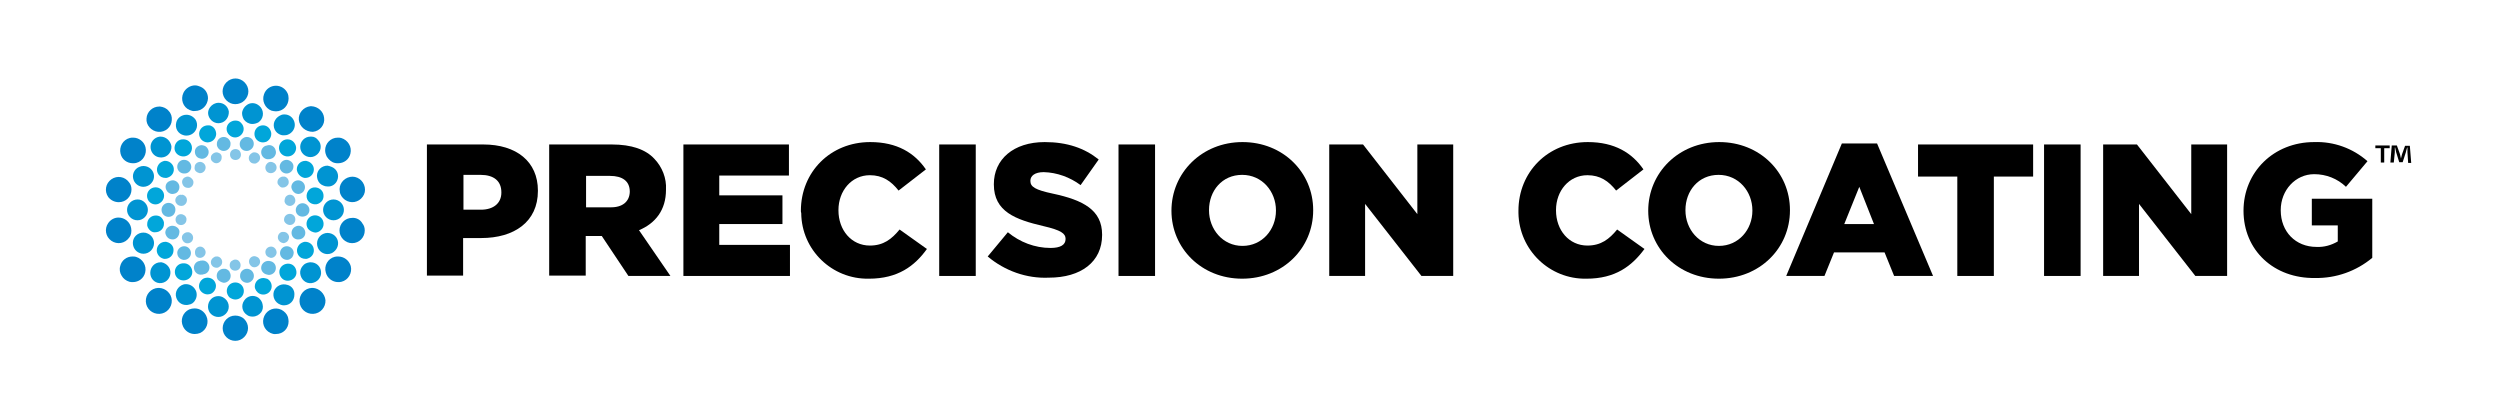 <?xml version="1.0" encoding="UTF-8"?> <!-- Generator: Adobe Illustrator 24.2.1, SVG Export Plug-In . SVG Version: 6.00 Build 0) --> <svg xmlns="http://www.w3.org/2000/svg" xmlns:xlink="http://www.w3.org/1999/xlink" version="1.1" id="Layer_1" x="0px" y="0px" viewBox="0 0 732 121" style="enable-background:new 0 0 732 121;" xml:space="preserve"> <style type="text/css"> .st0{fill:#0082CA;} .st1{fill:#0094D2;} .st2{fill:#01A6DA;} .st3{fill:#63B9E2;} .st4{fill:#84C5E7;} </style> <path d="M141.5,42.3c9.7,0,16,5,16,13.5v0.1c0,9.1-7,13.8-16.6,13.8h-5.3v11H125V42.3H141.5z M146.8,56.4v-0.1 c0-3.3-2.2-5.1-6.1-5.1h-5v10.2h5.1C144.5,61.4,146.8,59.5,146.8,56.4"></path> <path d="M179.1,42.3c5.9,0,10,1.5,12.5,4.2c2.3,2.4,3.6,5.7,3.4,9v0.1c0,5.9-3.1,9.8-7.9,11.8l9.2,13.4H184l-7.8-11.7h-4.7v11.6 h-10.7V42.3H179.1z M184.4,56.2v-0.1c0-3.1-2.2-4.6-5.8-4.6h-7v9.2h7C182.3,60.8,184.3,59,184.4,56.2"></path> <polygon points="231,42.3 231,51.4 210.6,51.4 210.6,57.2 229.1,57.2 229.1,65.6 210.6,65.6 210.6,71.7 231.3,71.7 231.3,80.8 200.1,80.8 200.1,42.3 "></polygon> <path d="M234.5,61.7L234.5,61.7c0-11.3,8.6-20.1,20.3-20.1c7.9,0,13,3.2,16.3,8l-8,6.2c-2.2-2.8-4.7-4.5-8.4-4.5 c-5.4,0-9.2,4.6-9.2,10.2v0.1c0,5.8,3.8,10.3,9.2,10.3c4,0,6.4-1.9,8.7-4.7l8,5.7c-3.6,5-8.5,8.7-17,8.7 c-10.8,0.2-19.7-8.4-19.8-19.2C234.5,62.1,234.5,61.9,234.5,61.7"></path> <rect x="275" y="42.3" width="10.7" height="38.5"></rect> <path d="M289.2,75.1l5.9-7.1c3.5,2.9,7.9,4.6,12.5,4.6c2.9,0,4.4-0.9,4.4-2.6v-0.1c0-1.5-1.3-2.5-6.5-3.7C297.4,64.3,291,62,291,54 v-0.1c0-7.2,5.7-12.3,14.9-12.3c6.6,0,11.7,1.8,15.8,5.1l-5.3,7.5c-3.1-2.3-6.9-3.7-10.8-3.8c-2.6,0-3.9,1.1-3.9,2.5v0.1 c0,1.7,1.4,2.6,6.6,3.7c8.9,1.9,14.4,4.8,14.4,12v0.1c0,7.9-6.2,12.5-15.6,12.5C300.6,81.6,294.2,79.3,289.2,75.1"></path> <rect x="327.5" y="42.3" width="10.7" height="38.5"></rect> <path d="M343,61.7L343,61.7c0-11.1,8.9-20.1,20.8-20.1s20.7,8.9,20.7,19.9v0.1c0,11.1-8.9,20-20.8,20S343,72.7,343,61.7 M373.6,61.7 v-0.1c0-5.5-4-10.4-9.9-10.4s-9.7,4.7-9.7,10.3v0.1c0,5.5,4,10.4,9.8,10.4S373.6,67.2,373.6,61.7"></path> <polygon points="399.1,42.3 415,62.7 415,42.3 425.5,42.3 425.5,80.8 416.2,80.8 399.7,59.7 399.7,80.8 389.2,80.8 389.2,42.3 "></polygon> <path d="M444.6,61.7L444.6,61.7c0-11.3,8.6-20.1,20.3-20.1c7.9,0,13,3.2,16.3,8l-8,6.2c-2.2-2.8-4.7-4.5-8.4-4.5 c-5.4,0-9.2,4.6-9.2,10.2v0.1c0,5.8,3.8,10.3,9.2,10.3c4,0,6.4-1.9,8.7-4.7l8,5.7c-3.7,5-8.5,8.7-17,8.7 c-10.8,0.2-19.7-8.4-19.9-19.2C444.6,62.1,444.6,61.9,444.6,61.7"></path> <path d="M482.6,61.7L482.6,61.7c0-11.1,8.9-20.1,20.8-20.1c11.9,0,20.7,8.9,20.7,19.9v0.1c0,11.1-8.9,20-20.8,20 C491.4,81.6,482.6,72.7,482.6,61.7 M513.1,61.7v-0.1c0-5.5-4-10.4-9.9-10.4s-9.7,4.7-9.7,10.3v0.1c0,5.5,4,10.4,9.8,10.4 S513.1,67.2,513.1,61.7"></path> <path d="M549.6,42L566,80.8h-11.4l-2.8-6.9h-14.8l-2.8,6.9H523L539.3,42H549.6z M544.4,54.7L540,65.6h8.7L544.4,54.7z"></path> <polygon points="561.6,51.7 561.6,42.3 595.3,42.3 595.3,51.7 583.8,51.7 583.8,80.8 573.1,80.8 573.1,51.7 "></polygon> <rect x="598.5" y="42.3" width="10.7" height="38.5"></rect> <polygon points="625.7,42.3 641.6,62.7 641.6,42.3 652.1,42.3 652.1,80.8 642.8,80.8 626.3,59.7 626.3,80.8 615.8,80.8 615.8,42.3 "></polygon> <path d="M656.9,61.7L656.9,61.7c0-11.3,8.8-20.1,20.7-20.1c5.7-0.2,11.3,1.8,15.6,5.6l-6.3,7.5c-2.5-2.4-5.8-3.7-9.3-3.7 c-5.5,0-9.8,4.7-9.8,10.5v0.1c0,6.2,4.3,10.7,10.5,10.7c2.2,0.1,4.3-0.5,6.2-1.6v-4.7h-7.6v-7.8h17.7v17.3c-4.7,3.9-10.6,6-16.7,5.9 C665.8,81.6,656.9,73.3,656.9,61.7"></path> <path class="st0" d="M39.8,75.2c-0.3-0.1-0.7-0.1-1-0.1c-1.7,0-3.2,1.1-3.6,2.8c-0.3,1-0.1,2,0.4,2.8c0.5,0.9,1.3,1.5,2.3,1.8 c0.3,0.1,0.7,0.1,1,0.1c1.7,0,3.2-1.1,3.6-2.8C43,77.8,41.8,75.8,39.8,75.2"></path> <path class="st0" d="M38.4,66.8c-0.3-1.8-1.9-3.1-3.7-3.1c-1.2,0-2.3,0.6-3,1.6c-1.2,1.7-0.8,4,0.9,5.2c1.7,1.2,4,0.8,5.2-0.9 C38.4,68.9,38.6,67.8,38.4,66.8"></path> <path class="st0" d="M34.8,59.2c2.1,0,3.7-1.7,3.7-3.7c0-0.8-0.2-1.5-0.7-2.1c-1.2-1.7-3.5-2.1-5.2-0.9c-1.7,1.2-2.1,3.5-0.9,5.2 C32.4,58.6,33.5,59.2,34.8,59.2"></path> <path class="st0" d="M38.9,47.8c0.3,0,0.7,0,1-0.1c2-0.5,3.2-2.6,2.7-4.6c-0.4-1.6-1.9-2.8-3.6-2.8c-0.3,0-0.7,0-1,0.1 c-2,0.5-3.2,2.6-2.7,4.6C35.7,46.7,37.2,47.8,38.9,47.8"></path> <path class="st0" d="M46.3,38.6c2.1,0.2,3.9-1.4,4-3.4c0.1-1-0.2-2-0.9-2.7c-0.6-0.8-1.6-1.2-2.5-1.3h-0.3c-1.9,0-3.6,1.5-3.7,3.5 C42.7,36.6,44.3,38.4,46.3,38.6"></path> <path class="st0" d="M55.5,32.2c0.5,0.2,1,0.4,1.6,0.3c2.1,0,3.7-1.7,3.8-3.7c0-1.5-0.8-2.8-2.2-3.4c-0.5-0.2-1-0.4-1.6-0.4 c-1.4,0-2.8,0.9-3.4,2.2C52.8,29.1,53.6,31.4,55.5,32.2C55.5,32.2,55.5,32.2,55.5,32.2"></path> <path class="st0" d="M68.9,30.5c1,0,2-0.4,2.7-1.1c1.5-1.5,1.5-3.8,0-5.3c0,0,0,0,0,0c-1.5-1.5-3.8-1.5-5.3,0 c-1.5,1.5-1.5,3.8,0,5.3c0,0,0,0,0,0C67,30.1,67.9,30.5,68.9,30.5"></path> <path class="st0" d="M80.8,32.6c2.1,0,3.7-1.7,3.7-3.8c0-0.5-0.1-1.1-0.3-1.5c-0.6-1.3-1.9-2.2-3.4-2.2c-1.6,0-3,1-3.5,2.5 c-0.7,1.9,0.3,4.1,2.2,4.8C79.9,32.5,80.4,32.6,80.8,32.6"></path> <path class="st0" d="M91.6,38.6c2.1-0.2,3.6-2.1,3.3-4.1c-0.2-1.9-1.8-3.3-3.7-3.4h-0.3c-2,0.2-3.6,2-3.4,4 C87.7,37.1,89.5,38.6,91.6,38.6"></path> <path class="st0" d="M98,47.7c0.3,0.1,0.7,0.1,1,0.1c1.7,0,3.2-1.1,3.6-2.8c0.5-2-0.7-4-2.7-4.6c-0.3-0.1-0.7-0.1-1-0.1 c-2.1,0-3.7,1.7-3.7,3.7c0,0.7,0.2,1.3,0.5,1.9C96.3,46.8,97.1,47.5,98,47.7"></path> <path class="st0" d="M101,58.5c1.7,1.2,4,0.8,5.2-0.9c0,0,0,0,0,0c0.6-0.8,0.8-1.8,0.6-2.8c-0.4-2-2.3-3.4-4.3-3s-3.4,2.3-3,4.3 C99.6,57.1,100.2,57.9,101,58.5"></path> <path class="st0" d="M103.1,63.8c-2.1,0-3.7,1.7-3.7,3.7s1.7,3.7,3.7,3.7c2.1,0,3.7-1.7,3.7-3.7c0-0.8-0.2-1.5-0.7-2.1 C105.5,64.3,104.3,63.7,103.1,63.8"></path> <path class="st0" d="M99,75.1c-0.3,0-0.7,0-1,0.1c-2,0.5-3.2,2.6-2.6,4.6c0.4,1.6,1.9,2.8,3.6,2.8c0.3,0,0.7,0,1-0.1 c2-0.5,3.2-2.6,2.7-4.6C102.2,76.2,100.7,75.1,99,75.1"></path> <path class="st0" d="M91.6,84.3h-0.3c-2.1,0.1-3.7,1.9-3.6,4s1.9,3.7,4,3.6c2.1-0.1,3.7-1.9,3.6-4C95.1,86,93.5,84.4,91.6,84.3"></path> <path class="st0" d="M82.4,90.7c-1.9-0.9-4.1-0.1-5,1.8c-0.9,1.9-0.1,4.1,1.8,5c0,0,0,0,0,0c0.5,0.2,1,0.4,1.6,0.3 c2.1,0,3.7-1.6,3.7-3.7c0-0.4-0.1-0.9-0.2-1.3C84,91.9,83.3,91.2,82.4,90.7"></path> <path class="st0" d="M68.9,92.4c-2.1,0-3.7,1.7-3.7,3.7c0,2.1,1.7,3.7,3.7,3.7c1,0,1.9-0.4,2.6-1.1c1.5-1.5,1.5-3.8,0-5.3 C70.9,92.8,69.9,92.4,68.9,92.4"></path> <path class="st0" d="M57,90.3c-0.5,0-1.1,0.1-1.6,0.3c-1.9,0.9-2.7,3.1-1.8,5c0.6,1.3,1.9,2.2,3.4,2.2c0.5,0,1.1-0.1,1.6-0.3 c1.9-0.9,2.7-3.1,1.8-5c0,0,0,0,0,0C59.8,91.2,58.5,90.3,57,90.3"></path> <path class="st0" d="M46.6,84.3h-0.3c-2.1,0.1-3.7,1.9-3.6,4c0.1,2.1,1.9,3.7,4,3.6c2.1-0.1,3.7-1.9,3.6-4 C50.2,86,48.6,84.4,46.6,84.3"></path> <path class="st1" d="M46.7,82.9c1.7,0.1,3.1-1.2,3.2-2.9c0.1-1.6-1.1-2.9-2.6-3.2H47c-1.7,0-3,1.4-3,3.1 C44,81.5,45.2,82.8,46.7,82.9"></path> <path class="st1" d="M40.7,74c0.4,0.2,0.8,0.3,1.3,0.3c1.7,0,3.1-1.4,3.1-3.1c0-1.2-0.7-2.3-1.8-2.8c-0.4-0.2-0.8-0.3-1.3-0.3 c-1.7,0-3.1,1.3-3.1,3C38.9,72.4,39.6,73.5,40.7,74"></path> <path class="st1" d="M38.1,63.6c1.2,1.2,3.1,1.2,4.3,0c1.2-1.2,1.2-3.1,0-4.3c-0.6-0.6-1.3-0.9-2.1-0.9c-0.8,0-1.6,0.3-2.2,0.9 C36.9,60.5,36.9,62.4,38.1,63.6"></path> <path class="st1" d="M39.1,50.6c-0.3,0.8-0.2,1.6,0.1,2.3c0.5,1.1,1.6,1.8,2.8,1.8c0.4,0,0.9-0.1,1.3-0.3c0.7-0.3,1.3-1,1.6-1.7 c0.6-1.6-0.2-3.3-1.8-3.9c-0.3-0.1-0.7-0.2-1.1-0.2c-0.4,0-0.9,0.1-1.3,0.3C40,49.2,39.4,49.8,39.1,50.6"></path> <path class="st1" d="M47,40h-0.2c-1.7,0.2-2.9,1.7-2.7,3.4c0.2,1.5,1.4,2.7,3,2.7h0.3c1.7-0.1,2.9-1.6,2.8-3.3 C49.9,41.2,48.6,40,47,40"></path> <path class="st1" d="M53.8,39.6c0.3,0.1,0.5,0.1,0.8,0.1c1.4,0,2.6-0.9,3-2.3c0.2-0.8,0.1-1.6-0.3-2.3c-0.6-0.9-1.6-1.5-2.7-1.5 c-1.4,0-2.7,0.9-3,2.3c-0.2,0.8-0.1,1.6,0.3,2.3C52.3,38.9,53,39.4,53.8,39.6"></path> <path class="st1" d="M61,33.7c0.4,1.6,2,2.7,3.6,2.3c1.5-0.3,2.5-1.8,2.4-3.4c-0.3-1.5-1.5-2.5-3-2.5c-1,0-1.9,0.5-2.5,1.3 C61,32.1,60.8,32.9,61,33.7"></path> <path class="st1" d="M71.4,35c0.6,0.8,1.5,1.3,2.5,1.3c0.6,0,1.3-0.2,1.8-0.5c1.4-1,1.7-2.9,0.7-4.3c-0.6-0.8-1.5-1.3-2.5-1.3 c-0.6,0-1.2,0.2-1.7,0.6c-0.7,0.5-1.1,1.2-1.3,2C70.8,33.5,71,34.3,71.4,35"></path> <path class="st1" d="M80.6,35.1c-0.9,1.4-0.4,3.3,1,4.1c0.5,0.3,1.1,0.5,1.7,0.4c0.3,0,0.5,0,0.8-0.1c1.6-0.5,2.6-2.2,2.1-3.8 c-0.4-1.3-1.5-2.2-2.9-2.2c-0.3,0-0.5,0-0.8,0.1C81.7,33.9,81,34.4,80.6,35.1"></path> <path class="st1" d="M91.2,40h-0.3c-1.7,0-3,1.4-3,3c0,1.7,1.4,3,3,3s3-1.4,3-3c0-0.7-0.2-1.4-0.7-1.9C92.7,40.4,92,40,91.2,40"></path> <path class="st1" d="M98.7,52.9c0.7-1.5,0.1-3.3-1.5-4c0,0,0,0,0,0c-0.4-0.2-0.9-0.3-1.3-0.4c-1.7,0-3.1,1.3-3.1,3 c0,0.4,0.1,0.7,0.2,1.1c0.3,0.8,0.8,1.4,1.6,1.7c0.4,0.2,0.8,0.3,1.3,0.3C97.1,54.7,98.2,54,98.7,52.9"></path> <path class="st1" d="M99.8,59.3c-1.2-1.2-3.1-1.2-4.3,0c-1.2,1.2-1.2,3.1,0,4.3c1.2,1.2,3.1,1.2,4.3,0C101,62.4,101,60.5,99.8,59.3"></path> <path class="st1" d="M98.8,72.3c0.6-1.6-0.2-3.3-1.8-3.9c-0.3-0.1-0.7-0.2-1.1-0.2c-0.4,0-0.9,0.1-1.3,0.3c-1.5,0.7-2.2,2.5-1.5,4.1 c0.5,1.1,1.6,1.8,2.8,1.8l0,0c0.4,0,0.9-0.1,1.3-0.3C97.9,73.7,98.5,73.1,98.8,72.3"></path> <path class="st1" d="M91.2,82.9c0.8-0.1,1.6-0.5,2.1-1.1c0.5-0.6,0.8-1.4,0.7-2.2c-0.1-1.6-1.4-2.8-3-2.8c-0.1,0-0.2,0-0.3,0 c-0.8,0.1-1.6,0.4-2.1,1.1c-0.5,0.6-0.8,1.4-0.7,2.2C88.1,81.8,89.5,83.1,91.2,82.9"></path> <path class="st1" d="M84.1,83.4c-1.6-0.5-3.3,0.3-3.9,1.9c-0.5,1.6,0.3,3.3,1.9,3.9c0.1,0,0.2,0.1,0.3,0.1c0.3,0.1,0.5,0.1,0.8,0.1 c1.7,0,3-1.4,3-3.1C86.3,84.9,85.4,83.7,84.1,83.4"></path> <path class="st1" d="M76.9,89.2c-0.1-0.8-0.6-1.5-1.2-2c-1.4-1-3.3-0.6-4.2,0.8c-1,1.4-0.6,3.3,0.8,4.2c0.5,0.4,1.1,0.5,1.7,0.5 c1,0,1.9-0.5,2.5-1.3C76.9,90.8,77.1,90,76.9,89.2"></path> <path class="st1" d="M66.4,88c-0.6-0.8-1.5-1.3-2.5-1.3c-1.7,0-3,1.4-3,3.1c0,0.6,0.2,1.2,0.5,1.7c1,1.4,2.9,1.7,4.2,0.8 C67.1,91.3,67.4,89.4,66.4,88"></path> <path class="st1" d="M57.2,87.8c0.4-0.7,0.5-1.5,0.3-2.3c-0.4-1.3-1.6-2.3-3-2.3c-0.3,0-0.5,0-0.8,0.1c-1.6,0.5-2.6,2.2-2.1,3.8 c0.4,1.3,1.5,2.2,2.9,2.2c0.3,0,0.5,0,0.8-0.1C56.1,89.1,56.8,88.6,57.2,87.8"></path> <path class="st2" d="M53.9,82.1c1.4-0.1,2.5-1.2,2.4-2.6s-1.2-2.5-2.6-2.4l0,0h-0.2c-1.4,0.1-2.4,1.3-2.3,2.7 C51.3,81.2,52.5,82.2,53.9,82.1"></path> <path class="st2" d="M49,70.9c-0.2-0.1-0.4-0.1-0.6-0.1c-1.4,0-2.5,1.1-2.5,2.5c0,1.1,0.8,2.1,1.8,2.4c0.2,0.1,0.4,0.1,0.6,0.1 c1.4,0,2.5-1.1,2.5-2.5C50.9,72.2,50.1,71.2,49,70.9"></path> <path class="st2" d="M43.1,66c0.1,0.6,0.5,1.2,1,1.6c0.4,0.3,0.9,0.5,1.4,0.4c1.4,0,2.5-1.1,2.5-2.4c0-0.2,0-0.3,0-0.5 c-0.1-0.6-0.5-1.2-1-1.6c-0.4-0.3-0.9-0.4-1.4-0.4c-1.4,0-2.5,1.1-2.5,2.5C43.1,65.7,43.1,65.9,43.1,66"></path> <path class="st2" d="M47.6,55.9c-0.8-1.1-2.3-1.4-3.5-0.6c-1.1,0.8-1.4,2.3-0.6,3.5c0.8,1.1,2.3,1.4,3.4,0.6 C48.1,58.6,48.4,57,47.6,55.9"></path> <path class="st2" d="M48.4,47.1c-0.2,0-0.4,0-0.6,0.1c-0.6,0.2-1.2,0.6-1.5,1.2c-0.7,1.2-0.3,2.7,0.9,3.4c0.4,0.2,0.8,0.3,1.3,0.3 c0.2,0,0.4,0,0.6-0.1c1.3-0.4,2.1-1.7,1.7-3.1C50.5,47.9,49.5,47.1,48.4,47.1"></path> <path class="st2" d="M53.5,45.8c1.4,0.1,2.6-0.9,2.7-2.3c0.1-1.4-0.9-2.6-2.3-2.7h-0.2c-1.4-0.1-2.5,1-2.6,2.4S52.1,45.7,53.5,45.8 L53.5,45.8"></path> <path class="st2" d="M61.9,36.9c-0.3-0.2-0.7-0.2-1-0.2c-1.4,0-2.5,1-2.6,2.4c0,1.4,1,2.5,2.4,2.6c1.4,0,2.5-1,2.6-2.4 C63.3,38.3,62.8,37.3,61.9,36.9"></path> <path class="st2" d="M68.9,35.3c-0.7,0-1.3,0.3-1.8,0.7c-1,1-1,2.5,0,3.5c0,0,0,0,0,0c1,1,2.5,1,3.5,0s1-2.5,0-3.5 C70.2,35.5,69.6,35.3,68.9,35.3"></path> <path class="st2" d="M77,36.7c-1.4,0-2.5,1.1-2.5,2.5s1.1,2.5,2.5,2.5c0.3,0,0.7-0.1,1-0.2c1.2-0.6,1.8-2.1,1.2-3.3 C78.8,37.3,78,36.7,77,36.7"></path> <path class="st2" d="M84.2,40.8H84c-1.4,0.1-2.4,1.3-2.3,2.7c0.1,1.4,1.3,2.4,2.7,2.3s2.4-1.3,2.3-2.7 C86.5,41.8,85.5,40.8,84.2,40.8"></path> <path class="st2" d="M88.8,52c0.2,0.1,0.4,0.1,0.6,0.1c1.4,0,2.5-1.1,2.5-2.5c0-1.1-0.8-2.1-1.9-2.4c-0.2-0.1-0.4-0.1-0.6-0.1 c-1.4,0-2.5,1.1-2.5,2.5C87,50.7,87.8,51.7,88.8,52"></path> <path class="st2" d="M94.7,56.9c-0.2-1.3-1.5-2.2-2.9-2c-1.3,0.2-2.2,1.5-2,2.9c0.2,1.3,1.5,2.2,2.9,2c0.6-0.1,1.2-0.5,1.6-1 C94.7,58.2,94.8,57.6,94.7,56.9"></path> <path class="st2" d="M92.3,68.1c0.5,0,1-0.2,1.4-0.5c1.1-0.8,1.4-2.3,0.6-3.5c-0.8-1.1-2.3-1.4-3.5-0.6c-1.1,0.8-1.4,2.3-0.6,3.5 C90.7,67.6,91.5,68,92.3,68.1"></path> <path class="st2" d="M89.5,75.8L89.5,75.8c0.2,0,0.4,0,0.6-0.1c1.3-0.4,2.1-1.7,1.7-3.1c-0.3-1.1-1.3-1.8-2.4-1.8 c-0.2,0-0.4,0-0.6,0.1c-0.6,0.2-1.2,0.6-1.5,1.2c-0.7,1.2-0.3,2.7,0.9,3.4C88.6,75.7,89,75.8,89.5,75.8"></path> <path class="st2" d="M84.4,77.2h-0.2c-1.4,0.1-2.5,1.2-2.4,2.6s1.2,2.5,2.6,2.4s2.5-1.2,2.4-2.6C86.7,78.2,85.7,77.2,84.4,77.2"></path> <path class="st2" d="M76,86c1.2,0.6,2.7,0.1,3.3-1.1c0.6-1.2,0.1-2.7-1.1-3.3c0,0-0.1,0-0.1,0c-0.3-0.1-0.7-0.2-1-0.2 c-1.4,0-2.5,1.1-2.5,2.5C74.6,84.7,75.2,85.6,76,86"></path> <path class="st2" d="M68.9,87.7c1.4,0,2.5-1.1,2.5-2.5c0-1.4-1.1-2.5-2.5-2.5c-1.4,0-2.5,1.1-2.5,2.5c0,0.7,0.3,1.3,0.7,1.8 C67.6,87.4,68.3,87.7,68.9,87.7"></path> <path class="st2" d="M60.8,86.2c0.3,0,0.7-0.1,1-0.2c1.2-0.6,1.8-2.1,1.2-3.3c-0.4-0.9-1.3-1.4-2.3-1.4c-0.3,0-0.7,0.1-1,0.2 c-1.2,0.6-1.8,2.1-1.2,3.3C59,85.7,59.9,86.2,60.8,86.2"></path> <path class="st3" d="M59.1,80.4c0.2,0,0.4,0,0.5-0.1c1.1-0.1,1.9-1.2,1.7-2.3s-1.2-1.9-2.3-1.7c-0.2,0-0.4,0-0.5,0.1 c-1.1,0.1-1.9,1.2-1.7,2.3S58,80.6,59.1,80.4"></path> <path class="st3" d="M53.7,76.1c1.1,0.1,2.1-0.7,2.2-1.8c0.1-1.1-0.7-2.1-1.8-2.2h-0.2c-1,0-1.9,0.8-2,1.8c0,0.5,0.1,1.1,0.5,1.5 C52.7,75.8,53.2,76,53.7,76.1"></path> <path class="st3" d="M51.4,66.3c-0.3-0.1-0.6-0.2-0.9-0.2c-1.1,0-2,0.8-2.1,1.9c0,0.8,0.5,1.6,1.2,1.9c0.3,0.1,0.6,0.2,0.8,0.2 c1.1,0.1,2-0.8,2.1-1.9C52.7,67.4,52.2,66.7,51.4,66.3"></path> <path class="st3" d="M50.8,60c-0.8-0.8-2.1-0.8-2.9,0s-0.8,2.1,0,2.9c0.8,0.8,2.1,0.8,2.9,0C51.5,62.1,51.6,60.8,50.8,60 C50.8,60,50.8,60,50.8,60"></path> <path class="st3" d="M48.7,55.6c0.3,0.7,1,1.2,1.8,1.2c0.3,0,0.6-0.1,0.9-0.2c0.5-0.2,0.8-0.6,1-1.1c0.4-1-0.1-2.2-1.2-2.6 c-0.2-0.1-0.5-0.1-0.7-0.1c-0.3,0-0.6,0.1-0.8,0.2C48.6,53.4,48.2,54.6,48.7,55.6C48.7,55.6,48.7,55.6,48.7,55.6"></path> <path class="st3" d="M53.9,46.8h-0.2c-1.1,0.1-1.9,1.1-1.8,2.2s1.1,1.9,2.2,1.8c1.1,0,2-1,1.9-2.1S55,46.8,53.9,46.8"></path> <path class="st3" d="M58.6,46.4c0.2,0,0.3,0.1,0.5,0.1c1.1,0,2-0.9,2-2c0-0.4-0.1-0.7-0.3-1c-0.3-0.5-0.7-0.8-1.2-0.9 c-0.2,0-0.3-0.1-0.5-0.1c-0.9,0-1.8,0.6-2,1.5C56.9,45.1,57.5,46.2,58.6,46.4C58.6,46.5,58.6,46.5,58.6,46.4"></path> <path class="st3" d="M63.5,42.5c0.1,0.5,0.4,1,0.8,1.3c0.3,0.2,0.7,0.4,1.2,0.4c1.1,0,2-0.9,2-2c0-0.1,0-0.3,0-0.4 c-0.1-0.5-0.4-1-0.8-1.3c-0.3-0.2-0.7-0.4-1.2-0.4c-1.1,0-2,0.9-2,2C63.5,42.2,63.5,42.4,63.5,42.5"></path> <path class="st3" d="M72.3,40.1c-0.4,0-0.8,0.1-1.2,0.4c-0.9,0.6-1.2,1.8-0.6,2.8c0.4,0.6,1,0.9,1.7,0.9c0.4,0,0.8-0.1,1.2-0.4 c0.9-0.6,1.2-1.8,0.6-2.8C73.7,40.5,73,40.1,72.3,40.1"></path> <path class="st3" d="M78.7,42.5c-0.2,0-0.3,0-0.5,0.1c-1.1,0.1-1.9,1.2-1.7,2.3s1.2,1.9,2.3,1.7c0.2,0,0.4,0,0.5-0.1 c0.5-0.1,1-0.5,1.2-0.9c0.3-0.5,0.4-1,0.2-1.6C80.5,43.1,79.6,42.4,78.7,42.5"></path> <path class="st3" d="M84.1,46.8h-0.2c-1.1,0-2,0.9-2,2c0,1.1,0.9,2,2,2c1,0,1.9-0.8,2-1.8C86.1,47.9,85.2,47,84.1,46.8 C84.1,46.9,84.1,46.9,84.1,46.8"></path> <path class="st3" d="M86.5,56.6c0.3,0.1,0.6,0.2,0.8,0.2c1.1,0,2-0.9,2-2c0-1.1-0.9-2-2-2c-1.1,0-2,0.9-2,2 C85.4,55.5,85.8,56.2,86.5,56.6"></path> <path class="st3" d="M90,62.9c0.8-0.8,0.8-2,0-2.8c0,0,0,0,0,0c-0.4-0.4-0.9-0.6-1.4-0.6c-1.1,0-2,0.9-2,2c0,0.5,0.2,1.1,0.6,1.4 C87.9,63.6,89.2,63.6,90,62.9"></path> <path class="st3" d="M89.2,67.3c-0.3-0.7-1-1.2-1.8-1.2c-0.3,0-0.6,0.1-0.8,0.2c-1,0.4-1.5,1.6-1.1,2.6c0.3,0.8,1.1,1.3,2,1.2 c0.3,0,0.6-0.1,0.8-0.2C89.2,69.5,89.7,68.4,89.2,67.3C89.2,67.3,89.2,67.3,89.2,67.3"></path> <path class="st3" d="M84.1,76.1c0.5,0,1-0.3,1.4-0.7c0.3-0.4,0.5-0.9,0.5-1.5c-0.1-1-1-1.8-2-1.8h-0.2c-1.1,0.1-1.9,1.1-1.8,2.2 C82.1,75.3,83,76.1,84.1,76.1"></path> <path class="st3" d="M79.3,76.5c-0.2,0-0.3-0.1-0.5-0.1c-1.1-0.1-2.1,0.6-2.3,1.7s0.6,2.1,1.7,2.3c0.2,0,0.3,0.1,0.5,0.1 c0.9,0,1.8-0.6,2-1.5C81,77.9,80.4,76.8,79.3,76.5"></path> <path class="st3" d="M73.5,79.1c-0.3-0.2-0.7-0.4-1.2-0.4c-1.1,0-2,0.9-2,2c0,0.1,0,0.3,0,0.4c0.2,1.1,1.2,1.8,2.3,1.7 c0.6-0.1,1-0.4,1.4-0.9C74.6,81,74.4,79.8,73.5,79.1C73.5,79.1,73.5,79.1,73.5,79.1"></path> <path class="st3" d="M65.5,82.8c0.4,0,0.8-0.1,1.2-0.4c0.9-0.6,1.1-1.9,0.5-2.8c0,0,0,0,0-0.1c-0.4-0.5-1-0.9-1.7-0.8 c-0.4,0-0.8,0.1-1.2,0.4c-0.9,0.6-1.1,1.9-0.5,2.8c0,0,0,0,0,0C64.3,82.4,64.9,82.7,65.5,82.8"></path> <path class="st4" d="M63.4,75.1c-0.2,0-0.5,0-0.7,0.2c-0.8,0.4-1.2,1.3-0.8,2.2c0,0,0,0,0,0c0.3,0.6,0.9,0.9,1.5,0.9 c0.2,0,0.5,0,0.7-0.2c0.8-0.4,1.2-1.3,0.8-2.2C64.6,75.4,64,75,63.4,75.1"></path> <path class="st4" d="M58.5,75.5h0.2c0.9-0.1,1.6-0.9,1.5-1.8c0,0,0,0,0,0c-0.1-0.8-0.8-1.5-1.6-1.5h-0.1c-0.9,0.1-1.5,0.9-1.4,1.8 C57.1,74.9,57.7,75.5,58.5,75.5"></path> <path class="st4" d="M55.3,68c-0.1,0-0.3,0-0.4,0c-0.7,0-1.4,0.5-1.6,1.2c-0.1,0.4,0,0.9,0.2,1.2c0.2,0.4,0.6,0.7,1,0.8 c0.9,0.2,1.8-0.3,2-1.2S56.2,68.3,55.3,68"></path> <path class="st4" d="M53,65.9c0.9,0,1.6-0.7,1.6-1.6c0-0.1,0-0.2,0-0.3c-0.1-0.4-0.3-0.8-0.7-1c-0.3-0.2-0.6-0.3-0.9-0.3 c-0.9,0-1.6,0.7-1.6,1.6C51.4,65.2,52.1,65.9,53,65.9"></path> <path class="st4" d="M53,57c-0.3,0-0.7,0.1-0.9,0.3c-0.8,0.5-1,1.5-0.5,2.2c0.3,0.5,0.9,0.8,1.5,0.8c0.3,0,0.7-0.1,0.9-0.3 c0.4-0.3,0.6-0.6,0.7-1.1c0.2-0.9-0.4-1.7-1.3-1.9C53.2,57.1,53.1,57.1,53,57"></path> <path class="st4" d="M54.9,51.7c-0.1,0-0.3,0-0.4,0.1c-0.9,0.2-1.4,1.1-1.1,2c0.2,0.7,0.8,1.2,1.6,1.2c0.1,0,0.3,0,0.4,0 c0.9-0.2,1.4-1.1,1.2-2C56.3,52.2,55.6,51.7,54.9,51.7"></path> <path class="st4" d="M57.3,50.1c0.3,0.3,0.7,0.5,1.1,0.6c0.9,0.1,1.7-0.6,1.8-1.5s-0.6-1.7-1.5-1.8h-0.1c-0.8,0-1.6,0.6-1.6,1.5 C56.9,49.3,57,49.8,57.3,50.1"></path> <path class="st4" d="M64.1,44.8c-0.2-0.1-0.4-0.2-0.7-0.2c-0.6,0-1.2,0.4-1.5,0.9c-0.2,0.4-0.2,0.8-0.1,1.2c0.1,0.4,0.5,0.7,0.8,0.9 c0.2,0.1,0.4,0.2,0.7,0.2c0.9,0,1.6-0.7,1.6-1.6C65,45.6,64.7,45,64.1,44.8"></path> <path class="st4" d="M70.1,44.1c-0.6-0.6-1.7-0.6-2.3,0c-0.6,0.6-0.6,1.7,0,2.3c0.6,0.6,1.7,0.6,2.3,0 C70.7,45.8,70.7,44.8,70.1,44.1C70.1,44.1,70.1,44.1,70.1,44.1"></path> <path class="st4" d="M74.5,44.6c-0.2,0-0.5,0-0.7,0.2c-0.8,0.4-1.2,1.3-0.8,2.2c0.3,0.6,0.8,0.9,1.5,0.9c0.2,0,0.5,0,0.7-0.2 c0.8-0.4,1.2-1.3,0.8-2.2C75.7,44.9,75.1,44.6,74.5,44.6"></path> <path class="st4" d="M79.3,47.4h-0.1c-0.4,0-0.8,0.2-1.1,0.6c-0.6,0.7-0.5,1.7,0.1,2.3c0.7,0.6,1.7,0.5,2.3-0.1c0,0,0,0,0.1-0.1 c0.6-0.7,0.5-1.7-0.2-2.3C80.1,47.6,79.7,47.4,79.3,47.4"></path> <path class="st4" d="M82.5,54.9c0.1,0,0.3,0,0.4,0c0.7,0,1.4-0.5,1.6-1.2c0.2-0.9-0.3-1.8-1.2-2c-0.1,0-0.3,0-0.4,0 c-0.7,0-1.4,0.5-1.6,1.2c-0.1,0.4-0.1,0.9,0.2,1.2C81.8,54.5,82.1,54.8,82.5,54.9"></path> <path class="st4" d="M84.9,60.3L84.9,60.3c0.5,0,1-0.3,1.3-0.7c0.5-0.7,0.3-1.7-0.4-2.3c0,0,0,0,0,0c-0.3-0.2-0.6-0.3-0.9-0.3 c-0.5,0-1,0.3-1.3,0.7c-0.2,0.4-0.3,0.8-0.3,1.2C83.4,59.7,84.1,60.3,84.9,60.3"></path> <path class="st4" d="M85.8,65.6c0.7-0.5,0.9-1.5,0.4-2.3c-0.5-0.7-1.5-0.9-2.3-0.4c-0.4,0.3-0.6,0.6-0.7,1.1c-0.1,0.4,0,0.9,0.3,1.2 C84.1,65.9,85.1,66.1,85.8,65.6"></path> <path class="st4" d="M83,71.2c0.1,0,0.3,0,0.4-0.1c0.4-0.1,0.8-0.4,1-0.8c0.2-0.4,0.3-0.8,0.2-1.2c-0.2-0.7-0.8-1.2-1.6-1.2 c-0.1,0-0.3,0-0.4,0c-0.9,0.2-1.4,1.1-1.2,2c0,0,0,0,0,0C81.6,70.6,82.2,71.1,83,71.2"></path> <path class="st4" d="M79.5,72.2h-0.1c-0.9,0-1.6,0.6-1.7,1.5c0,0.4,0.1,0.9,0.4,1.2c0.3,0.3,0.7,0.5,1.1,0.6 c0.9,0.1,1.7-0.6,1.8-1.5C81,73.1,80.4,72.3,79.5,72.2"></path> <path class="st4" d="M75.2,75.2C75,75.1,74.7,75,74.5,75c-0.9,0-1.6,0.7-1.6,1.6c0,0.6,0.4,1.2,0.9,1.5c0.8,0.4,1.8,0,2.2-0.8 C76.4,76.5,76,75.5,75.2,75.2L75.2,75.2"></path> <path class="st4" d="M68.9,76c-0.4,0-0.8,0.2-1.2,0.5c-0.6,0.6-0.6,1.7,0,2.3c0.6,0.6,1.7,0.6,2.3,0c0.6-0.6,0.6-1.7,0-2.3 C69.8,76.2,69.4,76,68.9,76"></path> <path d="M705.1,47.6l-0.2-3c0-0.4,0-0.9,0-1.4h-0.1c-0.1,0.4-0.3,1-0.4,1.5l-0.9,2.8h-1l-0.9-2.9c-0.1-0.4-0.2-1-0.3-1.4h-0.1 c0,0.5,0,0.9,0,1.4l-0.3,3h-1l0.4-5h1.5l0.9,2.5c0.1,0.4,0.2,0.8,0.3,1.3l0,0c0.1-0.5,0.2-0.9,0.3-1.2l0.9-2.5h1.4l0.4,5H705.1z M699.7,42.6v0.8h-1.6v4.2h-1v-4.2h-1.6v-0.8H699.7z"></path> </svg> 